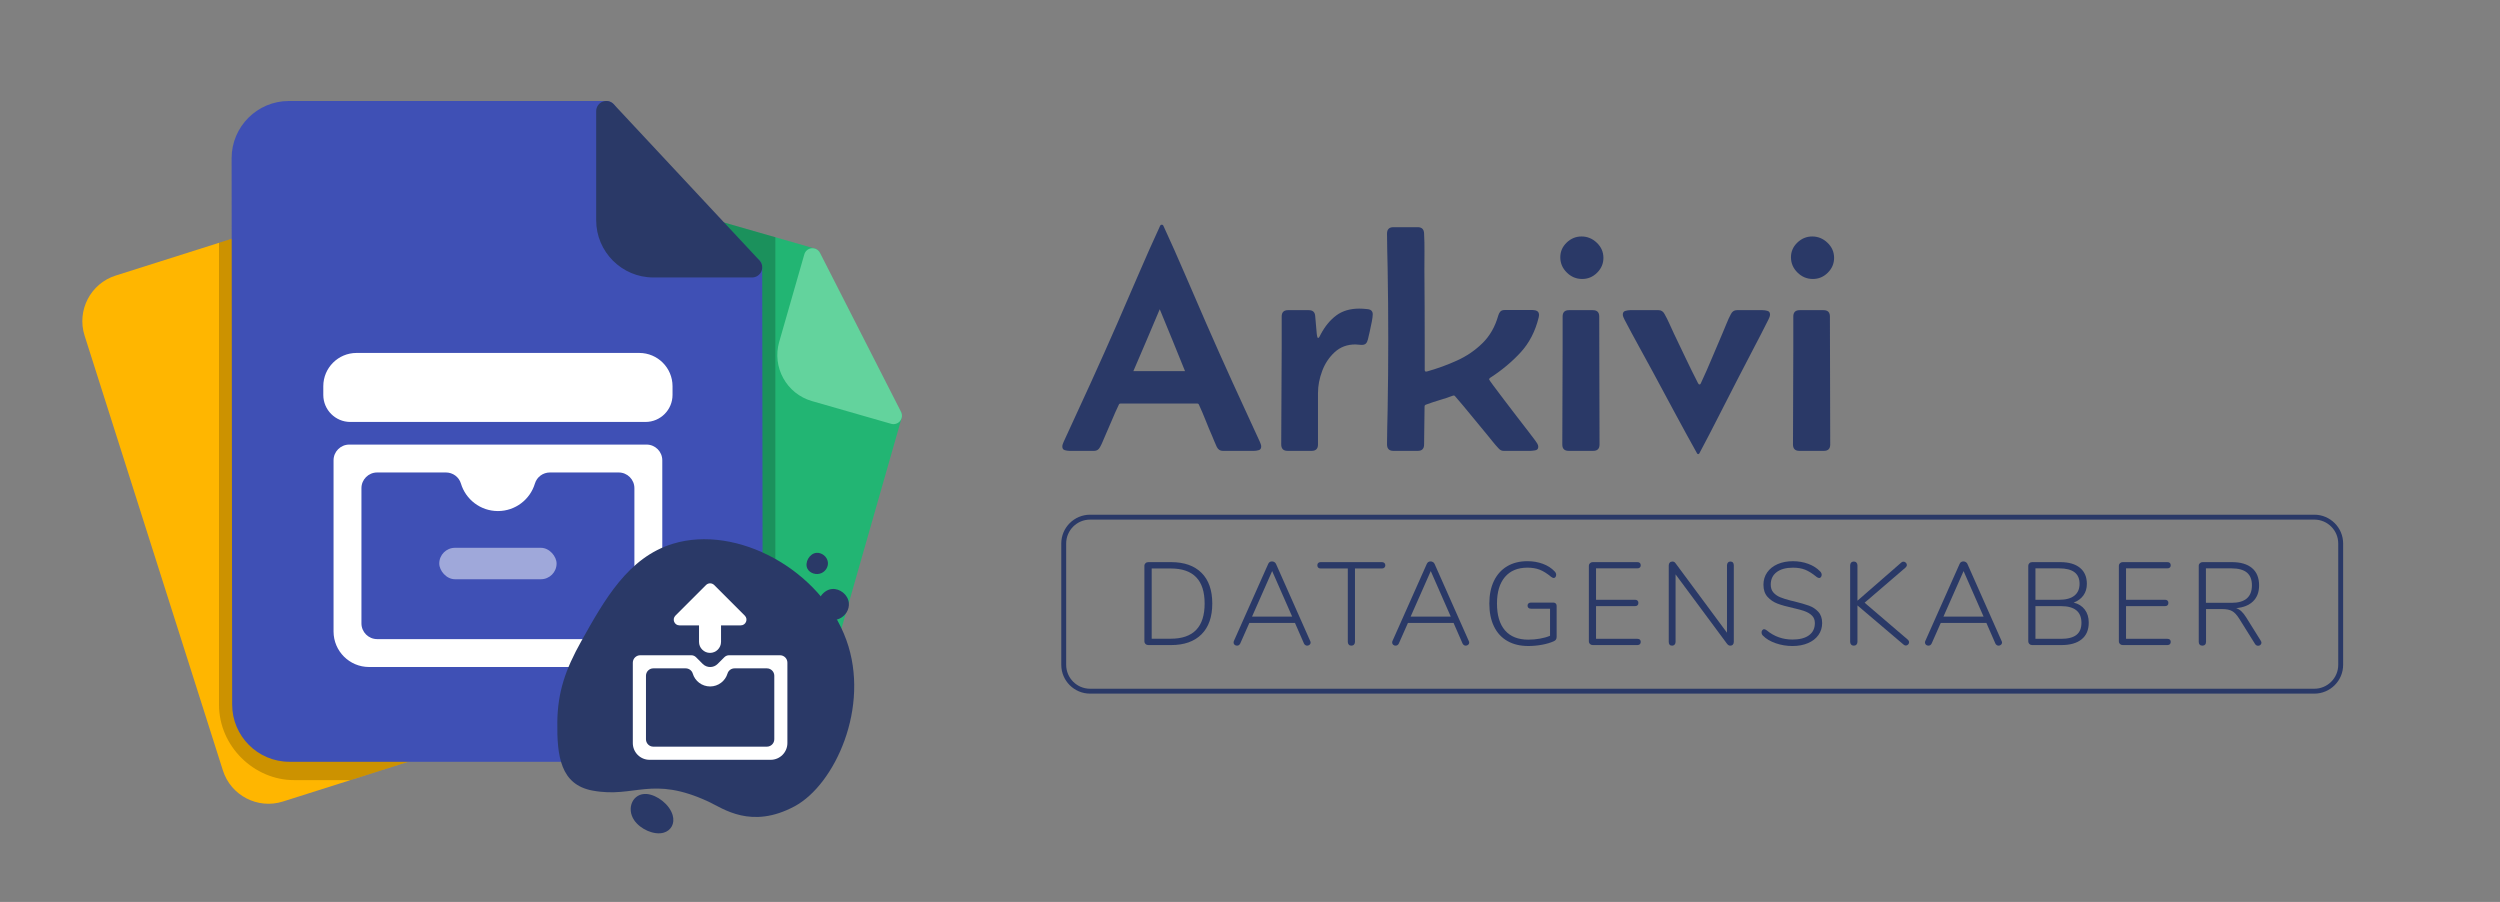 <svg xmlns="http://www.w3.org/2000/svg" xmlns:xlink="http://www.w3.org/1999/xlink" id="d" viewBox="0 0 510 184"><rect x="0" y="0" width="510" height="184" fill="#808080" stroke="none"/><defs><style>.i{fill:#fff;}.j{fill:#ffdb94;}.k{fill:none;}.l{fill:#3f50b5;}.m{opacity:.2;}.n{clip-path:url(#e);}.o{fill:#63d39d;}.p{fill:#ffb600;}.q{fill:#22b573;}.r{fill:#2a3967;}.s{opacity:.5;}</style><clipPath id="e"><path class="k" d="M183.989,84.967c.015-.148.008-.294-.015-.437-.005-.031-.014-.062-.021-.093-.028-.128-.069-.251-.124-.369-.008-.017-.009-.035-.017-.052l-16.534-32.438c-.005-.01-.012-.019-.018-.029-.014-.027-.031-.051-.047-.077-.037-.062-.077-.121-.121-.177-.021-.027-.043-.053-.066-.079-.048-.054-.1-.104-.154-.151-.022-.02-.043-.041-.067-.059-.079-.062-.162-.117-.249-.164-.02-.011-.041-.018-.062-.028-.075-.037-.153-.068-.233-.093-.015-.005-.028-.013-.044-.018l-51.997-14.921c-5.167-1.483-10.576,1.514-12.059,6.681l-2.95,10.32-22.678-12.774c-.007-.004-.014-.004-.021-.008-.133-.073-.276-.125-.424-.161-.033-.008-.066-.013-.099-.019-.135-.024-.272-.035-.411-.026-.016.001-.032-.001-.049,0-.121.011-.243.033-.364.072l-51.567,16.346c-5.124,1.624-7.971,7.114-6.347,12.238l28.218,88.714c1.624,5.124,7.114,7.971,12.238,6.347l44.396-14.073,49.31,14.15c5.167,1.483,10.576-1.515,12.059-6.681l20.46-71.633c.022-.076.03-.153.041-.229.004-.027.012-.053.015-.08Z"></path></clipPath></defs><path class="r" d="M218.17,91.977c-.297,0-.613-.047-.949-.143-.338-.095-.507-.342-.507-.744,0-.168.031-.337.095-.506.063-.168.127-.327.189-.475,1.857-4.008,3.697-8.017,5.523-12.026,1.824-4.008,3.623-8.038,5.395-12.089,1.457-3.333,2.901-6.672,4.336-10.016,1.435-3.344,2.912-6.662,4.431-9.953.063-.126.169-.19.316-.19s.253.063.317.19c1.519,3.292,2.994,6.609,4.43,9.953,1.435,3.344,2.88,6.683,4.336,10.016,1.771,4.051,3.57,8.081,5.396,12.089,1.825,4.009,3.665,8.018,5.522,12.026.062.148.127.306.189.475.063.169.096.338.096.506,0,.401-.17.649-.507.744-.338.095-.654.143-.949.143h-6.393c-.528,0-.929-.264-1.202-.791-.17-.337-.328-.696-.475-1.076-.148-.38-.297-.738-.443-1.076-.465-1.055-.913-2.13-1.346-3.228-.432-1.097-.891-2.173-1.377-3.228-.062-.169-.179-.253-.348-.253h-15.665c-.169,0-.284.084-.349.253-.506,1.055-.986,2.131-1.439,3.228s-.923,2.184-1.408,3.259c-.148.338-.301.696-.459,1.076s-.332.739-.521,1.076c-.275.506-.665.759-1.172.759h-5.062ZM231.208,75.71h10.538c-.844-2.109-1.698-4.214-2.563-6.313-.865-2.099-1.729-4.204-2.595-6.313-.887,2.11-1.777,4.214-2.674,6.313-.897,2.1-1.799,4.204-2.706,6.313Z"></path><path class="r" d="M267,63.273c.802,0,1.234.391,1.298,1.171l.316,3.608c0,.021.021.174.063.459.042.285.115.427.222.427.104,0,.216-.116.332-.348.116-.232.185-.369.206-.412.865-1.625,1.92-2.9,3.164-3.829,1.245-.928,2.816-1.393,4.716-1.393.442,0,1.007.037,1.692.111.686.074,1.029.427,1.029,1.06,0,.316-.063.812-.189,1.487-.127.676-.27,1.356-.428,2.042s-.28,1.208-.364,1.566c-.085.359-.216.638-.396.838-.18.201-.48.301-.902.301-.211,0-.416-.016-.617-.047-.2-.032-.416-.047-.648-.047-1.666,0-3.069.522-4.209,1.566-1.139,1.044-1.994,2.326-2.562,3.845-.57,1.519-.855,3.017-.855,4.494v10.507c0,.865-.432,1.297-1.297,1.297h-4.906c-.865,0-1.297-.443-1.297-1.329,0-3.27.016-6.535.047-9.795.032-3.259.049-6.514.049-9.763v-6.52c0-.865.432-1.297,1.297-1.297h4.24Z"></path><path class="r" d="M284.248,91.977c-.865,0-1.298-.443-1.298-1.329,0-1.16.017-2.315.048-3.465s.058-2.305.078-3.465c.043-2.426.074-4.853.096-7.279.021-2.426.031-4.852.031-7.279s-.011-4.852-.031-7.279c-.021-2.426-.053-4.852-.096-7.278-.021-1.16-.047-2.315-.078-3.465s-.048-2.305-.048-3.465c0-.886.433-1.33,1.298-1.33h4.969c.844,0,1.275.433,1.297,1.298.063,1.224.09,2.453.079,3.687-.011,1.234-.016,2.464-.016,3.687.021,2.574.036,5.153.048,7.738.01,2.584.016,5.164.016,7.737v4.937c0,.253.095.38.285.38.084,0,.146-.01.189-.032,2.109-.59,4.15-1.334,6.123-2.231,1.973-.896,3.708-2.083,5.207-3.561,1.497-1.477,2.562-3.343,3.195-5.601.105-.359.254-.638.443-.839.189-.2.485-.301.887-.301h5.695c.359,0,.665.074.918.222.254.148.38.422.38.823,0,.084-.021.232-.063.443-.695,2.848-1.926,5.232-3.687,7.152-1.762,1.92-3.835,3.65-6.219,5.19-.147.106-.222.211-.222.316,0,.063.29.486.871,1.266.58.781,1.303,1.741,2.168,2.88.864,1.139,1.75,2.3,2.658,3.481.906,1.182,1.709,2.221,2.404,3.117.697.897,1.14,1.482,1.33,1.756.126.169.258.364.395.585.138.222.206.449.206.681,0,.401-.206.638-.617.712-.411.074-.755.111-1.028.111h-5.443c-.359,0-.686-.158-.98-.475-.401-.422-.791-.871-1.172-1.345-.379-.475-.759-.944-1.139-1.408-1.098-1.308-2.189-2.631-3.275-3.972-1.087-1.339-2.189-2.653-3.307-3.94-.064-.105-.158-.158-.285-.158-.063,0-.116.011-.158.032-.908.337-1.825.644-2.754.917-.928.274-1.846.581-2.753.918-.19.063-.284.19-.284.38l-.096,7.753c0,.865-.433,1.297-1.297,1.297h-4.969Z"></path><path class="r" d="M318.3,52.481c0-1.16.433-2.157,1.298-2.991.864-.833,1.877-1.25,3.037-1.25,1.182,0,2.221.427,3.117,1.282s1.346,1.883,1.346,3.085c0,1.161-.428,2.168-1.281,3.022-.855.854-1.873,1.282-3.055,1.282-1.203,0-2.246-.438-3.133-1.313-.887-.875-1.329-1.915-1.329-3.117ZM318.774,71.564v-6.994c0-.865.433-1.297,1.298-1.297h4.873c.865,0,1.298.433,1.298,1.297,0,4.347.011,8.698.031,13.055s.032,8.708.032,13.054c0,.865-.434,1.297-1.298,1.297h-5c-.866,0-1.298-.432-1.298-1.297,0-3.186.011-6.372.031-9.558.021-3.185.032-6.371.032-9.557Z"></path><path class="r" d="M346.434,92.641c-.085,0-.158-.042-.222-.126-1.54-2.764-3.065-5.549-4.573-8.355-1.508-2.806-3.012-5.601-4.51-8.386-.949-1.751-1.909-3.507-2.879-5.269-.971-1.761-1.92-3.529-2.849-5.301-.085-.169-.164-.343-.237-.522-.074-.179-.111-.353-.111-.522,0-.4.18-.649.539-.744.357-.095.674-.143.949-.143h5.822c.506,0,.896.243,1.171.728.358.633.696,1.303,1.013,2.009.316.708.633,1.398.949,2.073.802,1.667,1.599,3.333,2.39,5,.791,1.667,1.608,3.323,2.452,4.969.043.063.09.142.143.237.053.095.121.142.206.142.105,0,.185-.047.237-.142.053-.095.09-.174.111-.237.76-1.625,1.486-3.276,2.184-4.953.695-1.677,1.402-3.338,2.12-4.984.295-.675.579-1.361.854-2.057.273-.696.58-1.361.918-1.994.273-.527.674-.791,1.202-.791h5.285c.295,0,.616.047.965.143.349.095.522.343.522.744,0,.169-.031.338-.096.506-.062.169-.137.338-.221.506-1.034,2.068-2.094,4.13-3.181,6.187s-2.157,4.119-3.212,6.187c-1.287,2.489-2.563,4.984-3.83,7.484-1.266,2.5-2.562,4.995-3.893,7.484-.062.084-.137.126-.221.126Z"></path><path class="r" d="M365.358,52.481c0-1.16.433-2.157,1.298-2.991.864-.833,1.877-1.25,3.037-1.25,1.182,0,2.221.427,3.117,1.282s1.346,1.883,1.346,3.085c0,1.161-.428,2.168-1.281,3.022-.855.854-1.873,1.282-3.055,1.282-1.203,0-2.246-.438-3.133-1.313-.887-.875-1.329-1.915-1.329-3.117ZM365.833,71.564v-6.994c0-.865.433-1.297,1.298-1.297h4.873c.865,0,1.298.433,1.298,1.297,0,4.347.011,8.698.031,13.055s.032,8.708.032,13.054c0,.865-.434,1.297-1.298,1.297h-5c-.866,0-1.298-.432-1.298-1.297,0-3.186.011-6.372.031-9.558.021-3.185.032-6.371.032-9.557Z"></path><path class="r" d="M233.686,131.378c-.152-.144-.229-.32-.229-.528v-15.432c0-.208.076-.384.229-.528.151-.144.34-.216.563-.216h4.655c2.672,0,4.74.728,6.205,2.184,1.463,1.456,2.195,3.544,2.195,6.264s-.732,4.812-2.195,6.276c-1.465,1.464-3.533,2.196-6.205,2.196h-4.655c-.224,0-.412-.072-.563-.216ZM238.833,130.298c4.608,0,6.912-2.392,6.912-7.176s-2.304-7.152-6.912-7.152h-3.888v14.328h3.888Z"></path><path class="r" d="M267.369,131.09c0,.176-.072.324-.217.444s-.312.18-.504.18c-.129,0-.252-.04-.372-.12s-.212-.192-.276-.336l-1.824-4.176h-9.312l-1.848,4.176c-.144.304-.368.456-.673.456-.191,0-.355-.06-.491-.18s-.204-.276-.204-.468c0-.112.016-.2.048-.264l7.009-15.744c.144-.352.407-.528.791-.528.176,0,.34.048.492.144.152.096.26.224.324.384l6.984,15.744c.047.096.072.192.072.288ZM255.416,125.786h8.185l-4.08-9.288-4.104,9.288Z"></path><path class="r" d="M275.145,131.498c-.129-.144-.192-.328-.192-.552v-14.976h-5.544c-.208,0-.372-.056-.492-.168-.119-.112-.18-.272-.18-.48s.061-.368.18-.48c.12-.112.284-.168.492-.168h12.528c.192,0,.352.06.479.18.128.12.192.276.192.468s-.064.348-.192.468c-.128.12-.287.18-.479.18h-5.521v14.976c0,.224-.068.408-.203.552-.137.144-.316.216-.541.216s-.4-.072-.527-.216Z"></path><path class="r" d="M299.721,131.09c0,.176-.072.324-.217.444-.144.12-.312.18-.504.18-.128,0-.252-.04-.371-.12-.121-.08-.213-.192-.276-.336l-1.824-4.176h-9.312l-1.848,4.176c-.145.304-.369.456-.673.456-.192,0-.356-.06-.491-.18-.137-.12-.205-.276-.205-.468,0-.112.016-.2.049-.264l7.008-15.744c.145-.352.408-.528.792-.528.176,0,.34.048.491.144.152.096.261.224.324.384l6.984,15.744c.048.096.072.192.072.288ZM287.769,125.786h8.185l-4.08-9.288-4.104,9.288Z"></path><path class="r" d="M317.372,123.11c.12.12.181.276.181.468v6.36c0,.416-.185.704-.553.864-.656.304-1.452.544-2.388.72-.937.176-1.884.264-2.845.264-1.647,0-3.068-.34-4.26-1.02-1.191-.68-2.104-1.671-2.736-2.976-.632-1.304-.947-2.859-.947-4.668,0-1.776.312-3.312.936-4.608.625-1.296,1.52-2.292,2.688-2.988,1.167-.696,2.552-1.044,4.151-1.044,1.12,0,2.168.18,3.145.54.976.36,1.775.876,2.4,1.548.207.208.312.44.312.696,0,.176-.048.328-.144.456-.096.128-.217.192-.36.192-.128,0-.304-.08-.528-.24-.848-.704-1.632-1.192-2.352-1.464-.721-.272-1.545-.408-2.473-.408-1.984,0-3.516.636-4.596,1.908s-1.619,3.076-1.619,5.412c0,2.384.543,4.208,1.631,5.472,1.088,1.264,2.672,1.896,4.752,1.896.801,0,1.588-.068,2.365-.204.775-.136,1.467-.332,2.075-.588v-5.52h-3.888c-.225,0-.396-.056-.516-.168-.121-.112-.181-.264-.181-.456s.06-.344.181-.456c.119-.112.291-.168.516-.168h4.584c.191,0,.348.06.468.18Z"></path><path class="r" d="M324.355,131.378c-.152-.144-.228-.32-.228-.528v-15.432c0-.208.075-.384.228-.528s.34-.216.564-.216h9.12c.208,0,.372.056.491.168.121.112.181.272.181.48,0,.192-.06.344-.181.456-.119.112-.283.168-.491.168h-8.448v6.408h7.969c.207,0,.371.057.491.168s.181.272.181.48-.061.368-.181.48-.284.168-.491.168h-7.969v6.672h8.448c.208,0,.372.052.491.156.121.104.181.26.181.468s-.06.368-.181.48c-.119.112-.283.168-.491.168h-9.12c-.225,0-.412-.072-.564-.216Z"></path><path class="r" d="M353.516,114.758c.12.136.18.324.18.564v15.624c0,.224-.063.408-.191.552-.129.144-.305.216-.528.216-.239,0-.456-.12-.647-.36l-10.512-14.184v13.776c0,.224-.064.408-.193.552-.127.144-.295.216-.504.216-.239,0-.416-.068-.527-.204-.112-.136-.168-.324-.168-.564v-15.624c0-.224.068-.408.204-.552.136-.144.323-.216.563-.216.256,0,.465.12.625.36l10.487,14.16v-13.752c0-.224.063-.408.192-.552.127-.144.295-.216.504-.216.224,0,.396.068.516.204Z"></path><path class="r" d="M362.252,131.222c-1.097-.375-1.957-.884-2.58-1.524-.209-.176-.312-.408-.312-.696,0-.176.052-.328.156-.456.104-.128.219-.192.348-.192.16,0,.344.081.553.24,1.503,1.248,3.255,1.872,5.256,1.872,1.455,0,2.58-.292,3.371-.876.793-.584,1.188-1.412,1.188-2.484,0-.624-.192-1.128-.576-1.512s-.872-.684-1.464-.9c-.592-.216-1.385-.436-2.376-.66-1.312-.288-2.372-.584-3.181-.888-.808-.304-1.492-.764-2.051-1.38-.561-.616-.841-1.444-.841-2.484,0-.944.252-1.78.757-2.508.504-.728,1.211-1.292,2.123-1.692.912-.399,1.96-.6,3.145-.6,1.104,0,2.144.18,3.119.54.977.36,1.785.876,2.425,1.548.208.208.312.44.312.696,0,.176-.052.328-.156.456-.104.128-.22.192-.348.192-.16,0-.344-.08-.552-.24-.864-.704-1.644-1.192-2.34-1.464s-1.517-.408-2.46-.408c-1.424,0-2.537.304-3.336.912-.801.608-1.2,1.456-1.2,2.544,0,.656.176,1.188.528,1.596.352.408.812.732,1.379.972.568.24,1.301.472,2.197.696l.623.144c1.297.32,2.32.616,3.072.888.752.272,1.388.692,1.908,1.26.52.568.779,1.332.779,2.292,0,.912-.252,1.724-.756,2.436s-1.216,1.264-2.136,1.656-1.972.588-3.155.588-2.324-.188-3.42-.564Z"></path><path class="r" d="M389.455,131.018c0,.176-.068.333-.203.468-.137.136-.293.204-.469.204-.144,0-.296-.064-.455-.192l-9.408-7.992v7.44c0,.224-.068.408-.205.552-.135.144-.315.216-.539.216s-.404-.072-.54-.216-.204-.328-.204-.552v-15.624c0-.224.068-.408.204-.552.136-.144.315-.216.54-.216s.404.072.539.216c.137.144.205.328.205.552v7.224l8.928-7.776c.128-.127.279-.192.456-.192.176,0,.336.068.479.204.145.136.217.292.217.468,0,.192-.088.369-.265.528l-8.352,7.176,8.808,7.536c.176.16.264.336.264.528Z"></path><path class="r" d="M408.416,131.09c0,.176-.072.324-.217.444-.144.12-.312.18-.504.18-.128,0-.252-.04-.371-.12-.121-.08-.213-.192-.276-.336l-1.824-4.176h-9.312l-1.848,4.176c-.145.304-.369.456-.673.456-.192,0-.356-.06-.491-.18-.137-.12-.205-.276-.205-.468,0-.112.016-.2.049-.264l7.008-15.744c.145-.352.408-.528.792-.528.176,0,.34.048.491.144.152.096.261.224.324.384l6.984,15.744c.048.096.072.192.072.288ZM396.464,125.786h8.185l-4.08-9.288-4.104,9.288Z"></path><path class="r" d="M425.299,124.358c.536.712.805,1.596.805,2.652,0,1.488-.484,2.624-1.453,3.408-.968.784-2.34,1.176-4.115,1.176h-5.977c-.224,0-.412-.072-.563-.216-.152-.144-.228-.32-.228-.528v-15.432c0-.208.075-.384.228-.528.151-.144.34-.216.563-.216h5.736c1.729,0,3.064.384,4.008,1.152.944.768,1.416,1.864,1.416,3.288,0,.912-.236,1.696-.707,2.352-.473.656-1.133,1.144-1.98,1.464.976.24,1.731.716,2.268,1.428ZM415.23,122.354h4.849c1.36,0,2.392-.279,3.096-.84.704-.56,1.056-1.368,1.056-2.424,0-2.096-1.384-3.144-4.151-3.144h-4.849v6.408ZM423.596,129.518c.68-.536,1.02-1.356,1.02-2.46,0-2.271-1.393-3.408-4.176-3.408h-5.209v6.672h5.209c1.424,0,2.475-.268,3.156-.804Z"></path><path class="r" d="M432.475,131.378c-.152-.144-.228-.32-.228-.528v-15.432c0-.208.075-.384.228-.528s.34-.216.564-.216h9.12c.208,0,.372.056.491.168.121.112.181.272.181.48,0,.192-.06.344-.181.456-.119.112-.283.168-.491.168h-8.448v6.408h7.969c.207,0,.371.057.491.168s.181.272.181.48-.061.368-.181.48-.284.168-.491.168h-7.969v6.672h8.448c.208,0,.372.052.491.156.121.104.181.26.181.468s-.06.368-.181.48c-.119.112-.283.168-.491.168h-9.12c-.225,0-.412-.072-.564-.216Z"></path><path class="r" d="M461.336,131.114c0,.176-.068.324-.205.444-.136.12-.291.18-.467.18-.273,0-.488-.128-.648-.384l-3.24-5.184c-.465-.736-.939-1.24-1.428-1.512-.488-.272-1.164-.408-2.028-.408h-3.288v6.696c0,.24-.068.428-.204.564s-.315.204-.54.204-.404-.068-.539-.204c-.137-.136-.205-.324-.205-.564v-15.528c0-.208.076-.384.229-.528s.34-.216.564-.216h5.976c1.776,0,3.144.404,4.104,1.212.959.808,1.439,1.988,1.439,3.54,0,1.36-.408,2.44-1.225,3.24-.815.8-1.967,1.264-3.455,1.392.384.128.735.34,1.056.636.319.296.647.708.983,1.236l2.977,4.776c.096.144.145.28.145.408ZM455.215,122.978c2.785,0,4.177-1.191,4.177-3.576,0-1.168-.345-2.036-1.032-2.604s-1.736-.852-3.145-.852h-5.207v7.032h5.207Z"></path><path class="r" d="M472.126,141.5h-249.752c-3.239,0-5.874-2.635-5.874-5.874v-24.753c0-3.239,2.635-5.874,5.874-5.874h249.752c3.239,0,5.874,2.635,5.874,5.874v24.753c0,3.239-2.635,5.874-5.874,5.874ZM222.374,106c-2.688,0-4.874,2.186-4.874,4.874v24.753c0,2.687,2.187,4.874,4.874,4.874h249.752c2.688,0,4.874-2.186,4.874-4.874v-24.753c0-2.687-2.187-4.874-4.874-4.874h-249.752Z"></path><path class="q" d="M182.75,83.142l-16.164-4.639c-3.338-.958-5.274-4.453-4.316-7.79l5.129-17.875c.263-.916-.267-1.871-1.182-2.134l-51.997-14.921c-5.167-1.483-10.576,1.515-12.059,6.681l-25.589,89.508c-1.483,5.167,1.515,10.576,6.681,12.059l68.161,19.56c5.167,1.483,10.576-1.515,12.059-6.681l20.46-71.633c.263-.916-.267-1.871-1.182-2.134Z"></path><path class="o" d="M183.811,84.017l-16.534-32.438c-.322-.631-.997-1.002-1.702-.934-.705.068-1.298.56-1.493,1.241l-5.129,17.875c-1.483,5.167,1.514,10.576,6.681,12.059l16.164,4.639c.66.189,1.37-.031,1.807-.561.437-.53.518-1.269.206-1.881Z"></path><path class="p" d="M106.887,57.737l-16.031,5.081c-3.31,1.049-6.857-.79-7.906-4.1l-5.619-17.727c-.288-.908-1.258-1.411-2.166-1.123l-51.567,16.346c-5.124,1.624-7.971,7.114-6.347,12.238l28.218,88.714c1.624,5.124,7.114,7.971,12.238,6.347l67.597-21.427c5.124-1.624,7.971-7.114,6.347-12.238l-22.598-70.987c-.288-.908-1.258-1.411-2.166-1.123Z"></path><path class="j" d="M108.255,57.879l-31.722-17.869c-.617-.348-1.385-.283-1.935.164-.55.447-.771,1.185-.557,1.86l5.619,17.727c1.624,5.124,7.114,7.971,12.238,6.347l16.031-5.081c.655-.208,1.124-.784,1.195-1.467.071-.683-.271-1.343-.869-1.681Z"></path><g class="n"><path class="m" d="M142.87,159.142H59.981c-8.142,0-15.303-6.885-15.303-15.379V43.699l113.494-1.383v101.447c0,8.494-6.596,15.379-15.303,15.379Z"></path></g><path class="l" d="M153.426,52.473h-20.134c-4.157,0-7.54-3.382-7.54-7.54v-22.264c0-1.141-.925-2.066-2.065-2.066H58.921c-6.435,0-11.671,5.236-11.671,11.671l.11,111.457c0,6.435,5.236,11.671,11.671,11.671h84.9c6.435,0,11.671-5.236,11.671-11.671l-.11-89.193c0-1.141-.925-2.066-2.065-2.066Z"></path><path class="r" d="M154.936,53.13l-29.739-31.87c-.579-.62-1.478-.824-2.267-.512-.789.311-1.308,1.073-1.308,1.922v22.264c0,6.435,5.236,11.671,11.671,11.671h20.134c.822,0,1.566-.488,1.894-1.242.328-.754.177-1.631-.384-2.232Z"></path><path class="i" d="M68.044,93.901v34.92c0,4.002,3.244,7.247,7.247,7.247h52.569c4.002,0,7.247-3.244,7.247-7.247v-34.92c0-1.771-1.436-3.207-3.207-3.207h-60.649c-1.771,0-3.207,1.436-3.207,3.207ZM126.211,130.378h-49.27c-1.771,0-3.207-1.436-3.207-3.207v-27.581c0-1.771,1.436-3.207,3.207-3.207h14.03c1.403,0,2.656.909,3.058,2.254.972,3.248,3.983,5.616,7.548,5.616s6.575-2.368,7.547-5.616c.402-1.344,1.655-2.254,3.058-2.254h14.03c1.771,0,3.207,1.436,3.207,3.207v27.581c0,1.771-1.436,3.207-3.207,3.207Z"></path><path class="i" d="M72.739,72h57.674c3.744,0,6.784,3.04,6.784,6.784v1.78c0,3.043-2.471,5.514-5.514,5.514h-60.215c-3.043,0-5.514-2.471-5.514-5.514v-1.78c0-3.744,3.04-6.784,6.784-6.784Z"></path><g class="s"><rect class="i" x="89.607" y="111.752" width="23.937" height="6.413" rx="3.207" ry="3.207"></rect></g><path class="r" d="M113.695,147.278c-.089,6.944.636,12.796,7.199,14.005,8.655,1.594,11.992-3.164,23.689,2.278,2.925,1.361,8.655,5.694,17.539.911,8.155-4.391,15.473-20.227,10.543-33.887-5.184-14.363-22.36-23.635-35.385-19.662-9.131,2.785-13.942,11.385-18.705,19.898-3.226,5.767-4.801,10.332-4.88,16.457Z"></path><path class="r" d="M168.892,114.716c-.124-1.188-1.293-2.03-2.34-1.936-1.438.13-2.47,2.01-1.833,3.243.475.919,1.819,1.369,2.884.876.798-.369,1.387-1.241,1.289-2.183Z"></path><path class="r" d="M137.221,166.29c-.636-2.217-3.231-4.144-5.278-4.314-2.811-.234-4.242,2.873-2.573,5.342,1.243,1.84,4.057,3.104,6.011,2.551,1.462-.414,2.346-1.819,1.841-3.579Z"></path><path class="r" d="M173.164,122.993c-.182-1.741-1.895-2.976-3.431-2.837-2.108.19-3.62,2.945-2.686,4.753.696,1.347,2.666,2.006,4.228,1.284,1.169-.54,2.033-1.819,1.889-3.2Z"></path><path class="i" d="M159.123,133.672h-10.388c-.364,0-.712.144-.969.402l-1.372,1.372c-.837.837-2.194.837-3.031,0l-1.372-1.372c-.257-.257-.606-.402-.969-.402h-10.411c-.837,0-1.516.679-1.516,1.516v16.401c0,1.884,1.528,3.412,3.412,3.412h24.708c1.885,0,3.413-1.528,3.413-3.413v-16.412c0-.831-.674-1.504-1.504-1.504ZM157.955,150.813c0,.831-.685,1.505-1.515,1.505h-23.158c-.831,0-1.504-.674-1.504-1.505v-12.965c0-.831.673-1.504,1.504-1.504h6.59c.662,0,1.257.426,1.448,1.055.449,1.527,1.863,2.638,3.547,2.638,1.673,0,3.087-1.112,3.547-2.638.191-.629.775-1.055,1.437-1.055h6.59c.831,0,1.515.673,1.515,1.504v12.965Z"></path><path class="i" d="M137.784,125.59l6.253-6.252c.46-.449,1.19-.449,1.65,0l6.253,6.252c.73.73.213,1.987-.831,1.987h-4.019v3.368c0,1.235-1.01,2.245-2.245,2.245-.617,0-1.179-.247-1.583-.662-.415-.405-.662-.966-.662-1.583v-3.368h-3.996c-1.033,0-1.549-1.257-.819-1.987Z"></path></svg>